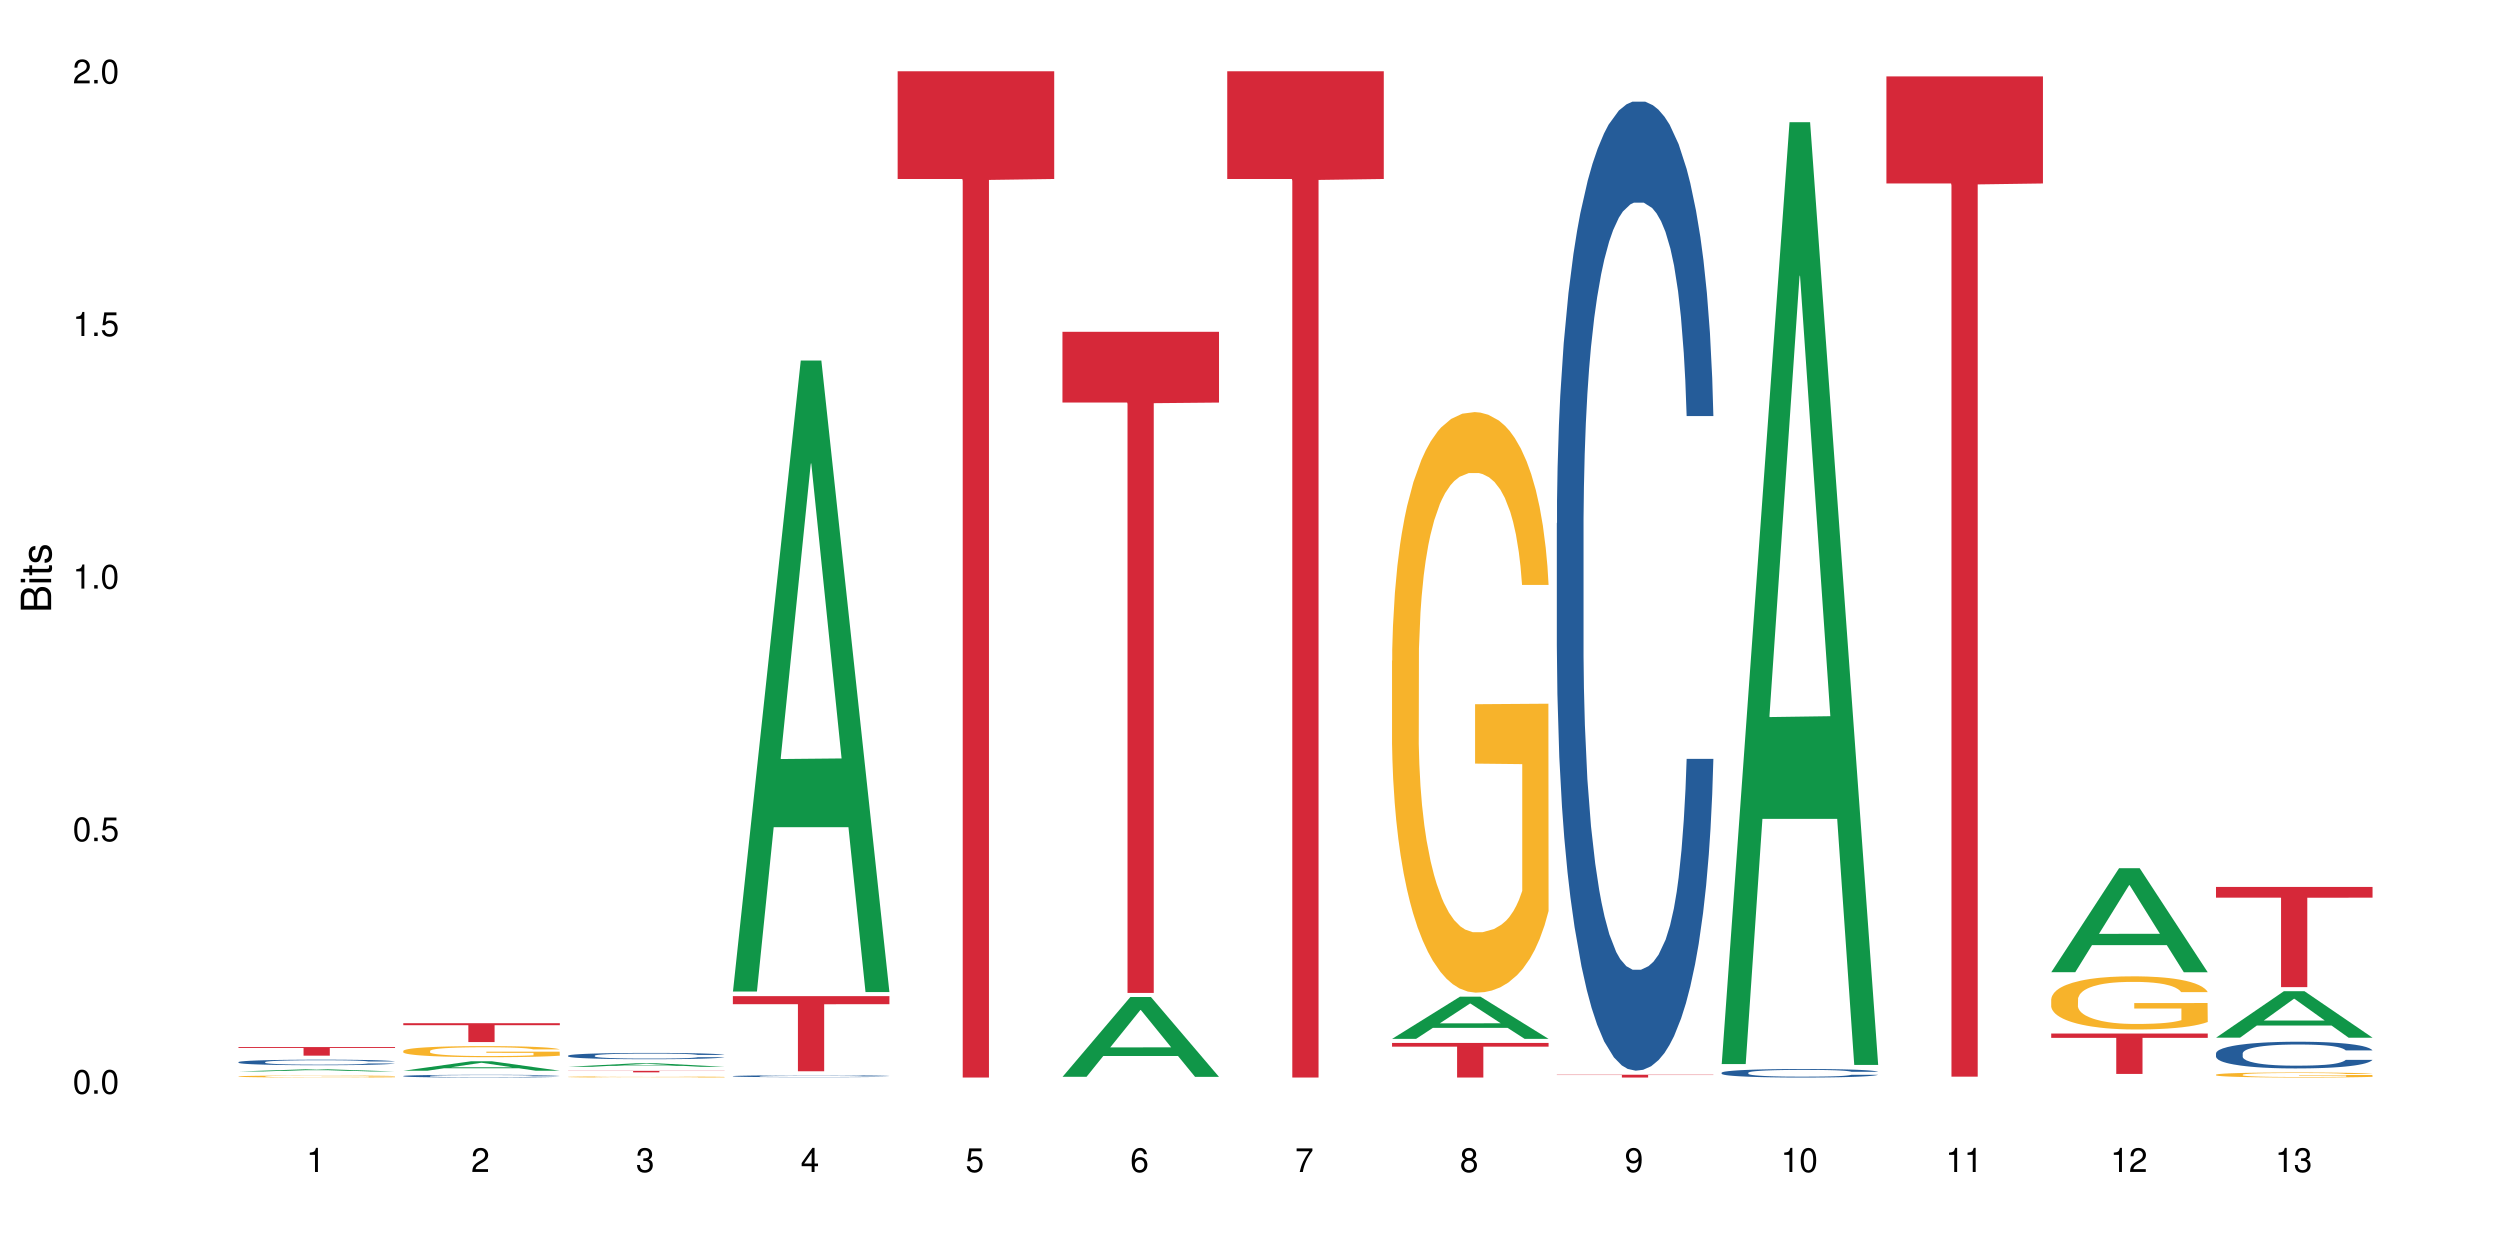 <?xml version="1.0" encoding="UTF-8"?>
<svg xmlns="http://www.w3.org/2000/svg" xmlns:xlink="http://www.w3.org/1999/xlink" width="720pt" height="360pt" viewBox="0 0 720 360" version="1.1">
<defs>
<g>
<symbol overflow="visible" id="glyph0-0">
<path style="stroke:none;" d=""/>
</symbol>
<symbol overflow="visible" id="glyph0-1">
<path style="stroke:none;" d="M 2.641 -6.938 C 2 -6.938 1.422 -6.656 1.078 -6.172 C 0.641 -5.562 0.406 -4.641 0.406 -3.359 C 0.406 -1.016 1.188 0.219 2.641 0.219 C 4.078 0.219 4.859 -1.016 4.859 -3.297 C 4.859 -4.641 4.656 -5.547 4.203 -6.172 C 3.844 -6.656 3.281 -6.938 2.641 -6.938 Z M 2.641 -6.188 C 3.547 -6.188 4 -5.25 4 -3.375 C 4 -1.406 3.562 -0.484 2.625 -0.484 C 1.734 -0.484 1.281 -1.438 1.281 -3.344 C 1.281 -5.25 1.734 -6.188 2.641 -6.188 Z M 2.641 -6.188 "/>
</symbol>
<symbol overflow="visible" id="glyph0-2">
<path style="stroke:none;" d="M 1.828 -1 L 0.828 -1 L 0.828 0 L 1.828 0 Z M 1.828 -1 "/>
</symbol>
<symbol overflow="visible" id="glyph0-3">
<path style="stroke:none;" d="M 4.562 -6.797 L 1.062 -6.797 L 0.547 -3.094 L 1.328 -3.094 C 1.719 -3.562 2.047 -3.734 2.578 -3.734 C 3.484 -3.734 4.062 -3.109 4.062 -2.094 C 4.062 -1.125 3.484 -0.531 2.578 -0.531 C 1.828 -0.531 1.375 -0.906 1.188 -1.672 L 0.328 -1.672 C 0.453 -1.109 0.547 -0.844 0.75 -0.594 C 1.125 -0.078 1.828 0.219 2.594 0.219 C 3.969 0.219 4.922 -0.781 4.922 -2.219 C 4.922 -3.562 4.031 -4.484 2.719 -4.484 C 2.25 -4.484 1.859 -4.359 1.469 -4.062 L 1.734 -5.969 L 4.562 -5.969 Z M 4.562 -6.797 "/>
</symbol>
<symbol overflow="visible" id="glyph0-4">
<path style="stroke:none;" d="M 2.484 -4.938 L 2.484 0 L 3.328 0 L 3.328 -6.938 L 2.766 -6.938 C 2.469 -5.875 2.281 -5.734 0.984 -5.562 L 0.984 -4.938 Z M 2.484 -4.938 "/>
</symbol>
<symbol overflow="visible" id="glyph0-5">
<path style="stroke:none;" d="M 4.859 -0.828 L 1.281 -0.828 C 1.359 -1.406 1.672 -1.781 2.5 -2.281 L 3.469 -2.828 C 4.406 -3.344 4.906 -4.062 4.906 -4.906 C 4.906 -5.484 4.672 -6.031 4.266 -6.406 C 3.859 -6.766 3.375 -6.938 2.719 -6.938 C 1.859 -6.938 1.219 -6.625 0.844 -6.031 C 0.609 -5.672 0.5 -5.234 0.484 -4.531 L 1.328 -4.531 C 1.359 -5.016 1.406 -5.281 1.531 -5.516 C 1.75 -5.938 2.188 -6.203 2.703 -6.203 C 3.469 -6.203 4.031 -5.641 4.031 -4.891 C 4.031 -4.344 3.719 -3.859 3.125 -3.516 L 2.234 -3 C 0.812 -2.172 0.406 -1.531 0.328 -0.016 L 4.859 -0.016 Z M 4.859 -0.828 "/>
</symbol>
<symbol overflow="visible" id="glyph0-6">
<path style="stroke:none;" d="M 2.125 -3.188 L 2.578 -3.188 C 3.5 -3.188 3.984 -2.766 3.984 -1.922 C 3.984 -1.062 3.469 -0.531 2.594 -0.531 C 1.656 -0.531 1.203 -1 1.156 -2.016 L 0.312 -2.016 C 0.344 -1.453 0.438 -1.094 0.609 -0.781 C 0.953 -0.109 1.625 0.219 2.547 0.219 C 3.953 0.219 4.859 -0.625 4.859 -1.938 C 4.859 -2.828 4.516 -3.297 3.703 -3.594 C 4.344 -3.844 4.656 -4.328 4.656 -5.031 C 4.656 -6.219 3.875 -6.938 2.578 -6.938 C 1.203 -6.938 0.484 -6.172 0.453 -4.703 L 1.297 -4.703 C 1.312 -5.125 1.344 -5.359 1.453 -5.578 C 1.641 -5.969 2.062 -6.203 2.594 -6.203 C 3.344 -6.203 3.797 -5.75 3.797 -5 C 3.797 -4.516 3.609 -4.219 3.25 -4.047 C 3.016 -3.953 2.703 -3.922 2.125 -3.906 Z M 2.125 -3.188 "/>
</symbol>
<symbol overflow="visible" id="glyph0-7">
<path style="stroke:none;" d="M 3.141 -1.672 L 3.141 0 L 3.984 0 L 3.984 -1.672 L 4.984 -1.672 L 4.984 -2.438 L 3.984 -2.438 L 3.984 -6.938 L 3.359 -6.938 L 0.266 -2.578 L 0.266 -1.672 Z M 3.141 -2.438 L 1 -2.438 L 3.141 -5.5 Z M 3.141 -2.438 "/>
</symbol>
<symbol overflow="visible" id="glyph0-8">
<path style="stroke:none;" d="M 4.781 -5.125 C 4.609 -6.266 3.891 -6.938 2.844 -6.938 C 2.094 -6.938 1.422 -6.578 1.031 -5.953 C 0.594 -5.266 0.406 -4.422 0.406 -3.172 C 0.406 -2 0.578 -1.25 0.984 -0.641 C 1.359 -0.078 1.953 0.219 2.703 0.219 C 3.984 0.219 4.922 -0.75 4.922 -2.094 C 4.922 -3.375 4.062 -4.281 2.844 -4.281 C 2.172 -4.281 1.641 -4.031 1.281 -3.516 C 1.281 -5.234 1.828 -6.188 2.797 -6.188 C 3.391 -6.188 3.797 -5.797 3.938 -5.125 Z M 2.734 -3.531 C 3.547 -3.531 4.062 -2.953 4.062 -2.031 C 4.062 -1.156 3.484 -0.531 2.703 -0.531 C 1.922 -0.531 1.328 -1.188 1.328 -2.078 C 1.328 -2.938 1.906 -3.531 2.734 -3.531 Z M 2.734 -3.531 "/>
</symbol>
<symbol overflow="visible" id="glyph0-9">
<path style="stroke:none;" d="M 4.984 -6.797 L 0.438 -6.797 L 0.438 -5.969 L 4.109 -5.969 C 2.5 -3.656 1.828 -2.234 1.328 0 L 2.219 0 C 2.594 -2.172 3.453 -4.047 4.984 -6.094 Z M 4.984 -6.797 "/>
</symbol>
<symbol overflow="visible" id="glyph0-10">
<path style="stroke:none;" d="M 3.75 -3.656 C 4.469 -4.094 4.688 -4.438 4.688 -5.078 C 4.688 -6.172 3.844 -6.938 2.641 -6.938 C 1.438 -6.938 0.594 -6.172 0.594 -5.094 C 0.594 -4.438 0.812 -4.094 1.516 -3.656 C 0.734 -3.266 0.359 -2.703 0.359 -1.922 C 0.359 -0.656 1.281 0.219 2.641 0.219 C 3.984 0.219 4.922 -0.656 4.922 -1.922 C 4.922 -2.703 4.531 -3.266 3.75 -3.656 Z M 2.641 -6.188 C 3.359 -6.188 3.812 -5.75 3.812 -5.062 C 3.812 -4.406 3.344 -3.984 2.641 -3.984 C 1.922 -3.984 1.453 -4.406 1.453 -5.078 C 1.453 -5.75 1.922 -6.188 2.641 -6.188 Z M 2.641 -3.266 C 3.484 -3.266 4.062 -2.719 4.062 -1.906 C 4.062 -1.078 3.484 -0.531 2.625 -0.531 C 1.797 -0.531 1.219 -1.094 1.219 -1.906 C 1.219 -2.719 1.781 -3.266 2.641 -3.266 Z M 2.641 -3.266 "/>
</symbol>
<symbol overflow="visible" id="glyph0-11">
<path style="stroke:none;" d="M 0.516 -1.578 C 0.672 -0.453 1.406 0.219 2.438 0.219 C 3.188 0.219 3.859 -0.141 4.266 -0.766 C 4.688 -1.453 4.891 -2.297 4.891 -3.547 C 4.891 -4.719 4.703 -5.453 4.312 -6.078 C 3.938 -6.641 3.344 -6.938 2.594 -6.938 C 1.297 -6.938 0.359 -5.969 0.359 -4.625 C 0.359 -3.344 1.234 -2.453 2.453 -2.453 C 3.094 -2.453 3.578 -2.672 4.016 -3.203 C 4 -1.484 3.469 -0.531 2.5 -0.531 C 1.906 -0.531 1.484 -0.906 1.359 -1.578 Z M 2.578 -6.203 C 3.375 -6.203 3.969 -5.531 3.969 -4.641 C 3.969 -3.797 3.391 -3.188 2.547 -3.188 C 1.734 -3.188 1.234 -3.766 1.234 -4.688 C 1.234 -5.562 1.797 -6.203 2.578 -6.203 Z M 2.578 -6.203 "/>
</symbol>
<symbol overflow="visible" id="glyph1-0">
<path style="stroke:none;" d=""/>
</symbol>
<symbol overflow="visible" id="glyph1-1">
<path style="stroke:none;" d="M 0 -0.953 L 0 -4.891 C 0 -5.719 -0.234 -6.344 -0.734 -6.797 C -1.188 -7.234 -1.812 -7.469 -2.5 -7.469 C -3.547 -7.469 -4.188 -7 -4.625 -5.875 C -4.984 -6.688 -5.625 -7.094 -6.531 -7.094 C -7.172 -7.094 -7.734 -6.859 -8.141 -6.391 C -8.562 -5.922 -8.75 -5.344 -8.75 -4.5 L -8.75 -0.953 Z M -4.984 -2.062 L -7.766 -2.062 L -7.766 -4.219 C -7.766 -4.844 -7.688 -5.203 -7.453 -5.5 C -7.219 -5.812 -6.859 -5.969 -6.375 -5.969 C -5.891 -5.969 -5.531 -5.812 -5.297 -5.5 C -5.062 -5.203 -4.984 -4.844 -4.984 -4.219 Z M -0.984 -2.062 L -4 -2.062 L -4 -4.781 C -4 -5.766 -3.438 -6.359 -2.484 -6.359 C -1.547 -6.359 -0.984 -5.766 -0.984 -4.781 Z M -0.984 -2.062 "/>
</symbol>
<symbol overflow="visible" id="glyph1-2">
<path style="stroke:none;" d="M -6.281 -1.797 L -6.281 -0.797 L 0 -0.797 L 0 -1.797 Z M -8.75 -1.797 L -8.75 -0.797 L -7.484 -0.797 L -7.484 -1.797 Z M -8.75 -1.797 "/>
</symbol>
<symbol overflow="visible" id="glyph1-3">
<path style="stroke:none;" d="M -6.281 -3.047 L -6.281 -2.016 L -8.016 -2.016 L -8.016 -1.016 L -6.281 -1.016 L -6.281 -0.172 L -5.469 -0.172 L -5.469 -1.016 L -0.719 -1.016 C -0.078 -1.016 0.281 -1.453 0.281 -2.234 C 0.281 -2.5 0.25 -2.719 0.188 -3.047 L -0.641 -3.047 C -0.609 -2.906 -0.594 -2.766 -0.594 -2.562 C -0.594 -2.141 -0.719 -2.016 -1.156 -2.016 L -5.469 -2.016 L -5.469 -3.047 Z M -6.281 -3.047 "/>
</symbol>
<symbol overflow="visible" id="glyph1-4">
<path style="stroke:none;" d="M -4.531 -5.25 C -5.766 -5.25 -6.469 -4.422 -6.469 -2.969 C -6.469 -1.516 -5.719 -0.562 -4.547 -0.562 C -3.562 -0.562 -3.094 -1.062 -2.734 -2.562 L -2.516 -3.484 C -2.344 -4.188 -2.094 -4.469 -1.641 -4.469 C -1.047 -4.469 -0.641 -3.875 -0.641 -3 C -0.641 -2.453 -0.797 -2 -1.062 -1.75 C -1.25 -1.594 -1.422 -1.531 -1.875 -1.469 L -1.875 -0.406 C -0.422 -0.453 0.281 -1.266 0.281 -2.922 C 0.281 -4.5 -0.5 -5.516 -1.719 -5.516 C -2.656 -5.516 -3.172 -4.984 -3.469 -3.734 L -3.703 -2.766 C -3.891 -1.953 -4.156 -1.609 -4.594 -1.609 C -5.188 -1.609 -5.547 -2.125 -5.547 -2.938 C -5.547 -3.75 -5.203 -4.172 -4.531 -4.203 Z M -4.531 -5.25 "/>
</symbol>
</g>
</defs>
<g id="surface1">
<rect x="0" y="0" width="720" height="360" style="fill:rgb(100%,100%,100%);fill-opacity:1;stroke:none;"/>
<path style=" stroke:none;fill-rule:nonzero;fill:rgb(6.275%,58.824%,28.235%);fill-opacity:1;" d="M 68.684 308.586 L 68.734 308.586 L 88.242 307.945 L 94.168 307.945 L 113.773 308.586 L 106.883 308.586 L 101.973 308.418 L 80.438 308.418 L 75.621 308.586 L 68.684 308.586 L 82.512 308.352 L 99.996 308.348 L 91.277 308.051 L 91.086 308.051 L 82.461 308.348 L 82.512 308.352 Z M 68.684 308.586 "/>
<path style=" stroke:none;fill-rule:nonzero;fill:rgb(14.51%,36.078%,60%);fill-opacity:1;" d="M 68.684 305.883 L 68.742 305.879 L 68.742 305.844 L 68.906 305.789 L 69.289 305.719 L 69.676 305.672 L 70.664 305.586 L 72.039 305.5 L 73.469 305.438 L 74.516 305.398 L 75.449 305.371 L 77.594 305.316 L 78.969 305.289 L 80.453 305.266 L 82.266 305.238 L 83.586 305.227 L 86.555 305.203 L 88.754 305.191 L 90.461 305.188 L 94.145 305.188 L 96.344 305.191 L 97.938 305.199 L 99.695 305.211 L 101.18 305.227 L 103.766 305.258 L 106.074 305.297 L 107.121 305.32 L 108.77 305.367 L 110.035 305.41 L 110.914 305.449 L 111.902 305.5 L 112.781 305.566 L 113.441 305.641 L 113.773 305.703 L 106.074 305.703 L 105.691 305.645 L 105.25 305.602 L 104.426 305.543 L 103.602 305.5 L 102.445 305.457 L 101.402 305.43 L 99.973 305.402 L 98.707 305.383 L 97.387 305.371 L 96.121 305.363 L 93.703 305.352 L 90.898 305.352 L 89.855 305.355 L 87.711 305.367 L 86.555 305.379 L 84.906 305.398 L 83.75 305.418 L 82.375 305.445 L 81.441 305.473 L 80.289 305.508 L 79.461 305.543 L 78.527 305.59 L 77.977 305.629 L 77.484 305.668 L 77.043 305.715 L 76.715 305.766 L 76.492 305.82 L 76.383 305.875 L 76.383 306.102 L 76.492 306.152 L 76.77 306.215 L 77.484 306.301 L 78.527 306.379 L 79.738 306.441 L 80.891 306.484 L 81.551 306.504 L 82.43 306.527 L 83.805 306.559 L 85.785 306.586 L 86.941 306.598 L 88.699 306.609 L 90.516 306.617 L 92.934 306.617 L 95.078 306.609 L 96.508 306.602 L 97.992 306.59 L 100.027 306.566 L 101.293 306.543 L 102.391 306.516 L 103.215 306.488 L 103.766 306.465 L 104.59 306.418 L 105.25 306.371 L 105.746 306.32 L 106.074 306.27 L 113.773 306.27 L 113.441 306.328 L 112.949 306.383 L 112.453 306.426 L 111.684 306.477 L 110.805 306.523 L 109.539 306.574 L 108.492 306.605 L 107.121 306.645 L 105.855 306.672 L 104.48 306.695 L 102.445 306.727 L 101.125 306.738 L 99.695 306.754 L 97.992 306.766 L 95.848 306.773 L 93.539 306.781 L 89.086 306.781 L 87.379 306.773 L 85.125 306.762 L 82.32 306.734 L 80.289 306.707 L 78.691 306.68 L 77.316 306.648 L 75.777 306.609 L 73.801 306.547 L 72.59 306.496 L 71.766 306.457 L 70.828 306.398 L 70.172 306.348 L 69.398 306.266 L 68.852 306.164 L 68.684 306.082 Z M 68.684 305.883 "/>
<path style=" stroke:none;fill-rule:nonzero;fill:rgb(96.863%,70.196%,16.863%);fill-opacity:1;" d="M 68.684 310 L 68.742 310 L 68.742 309.988 L 68.961 309.965 L 69.512 309.93 L 70.227 309.902 L 70.996 309.883 L 71.488 309.871 L 72.312 309.855 L 73.027 309.844 L 74.844 309.82 L 77.152 309.797 L 78.418 309.789 L 79.848 309.777 L 81.883 309.77 L 82.816 309.766 L 85.676 309.758 L 88.918 309.75 L 94.145 309.75 L 96.398 309.754 L 99.477 309.758 L 101.234 309.762 L 102.609 309.77 L 104.039 309.777 L 105.801 309.785 L 107.449 309.801 L 108.77 309.812 L 110.09 309.828 L 111.188 309.844 L 112.121 309.863 L 112.949 309.887 L 113.441 309.906 L 113.773 309.922 L 106.129 309.922 L 105.691 309.906 L 105.195 309.891 L 104.371 309.871 L 103.547 309.859 L 102.719 309.848 L 101.18 309.836 L 99.863 309.828 L 98.211 309.82 L 96.617 309.816 L 94.805 309.812 L 88.148 309.812 L 86.609 309.82 L 85.512 309.824 L 83.973 309.832 L 83.035 309.836 L 82.488 309.84 L 80.836 309.859 L 79.738 309.871 L 79.133 309.883 L 78.363 309.898 L 77.812 309.914 L 77.207 309.934 L 76.879 309.949 L 76.438 309.988 L 76.383 310.082 L 76.547 310.102 L 76.879 310.125 L 77.316 310.145 L 77.977 310.164 L 78.637 310.18 L 79.793 310.199 L 80.781 310.215 L 81.551 310.223 L 83.035 310.238 L 83.641 310.242 L 85.07 310.254 L 86.555 310.258 L 88.371 310.266 L 89.746 310.27 L 91.945 310.273 L 94.746 310.273 L 98.047 310.27 L 100.137 310.266 L 101.566 310.262 L 102.5 310.258 L 103.656 310.25 L 104.48 310.246 L 105.25 310.238 L 106.184 310.23 L 106.184 310.102 L 92.605 310.102 L 92.605 310.043 L 113.719 310.043 L 113.773 310.25 L 112.617 310.266 L 111.188 310.277 L 109.812 310.289 L 108.383 310.297 L 106.352 310.309 L 104.699 310.316 L 102.172 310.324 L 99.863 310.328 L 97.441 310.332 L 90.516 310.332 L 88.094 310.328 L 86.172 310.324 L 84.41 310.32 L 82.652 310.312 L 80.453 310.301 L 79.023 310.293 L 77.539 310.281 L 76.055 310.266 L 74.734 310.254 L 73.855 310.242 L 72.973 310.23 L 72.039 310.211 L 71.16 310.195 L 70.5 310.18 L 69.895 310.16 L 69.457 310.141 L 69.016 310.117 L 68.797 310.098 L 68.684 310.082 Z M 68.684 310 "/>
<path style=" stroke:none;fill-rule:nonzero;fill:rgb(83.922%,15.686%,22.353%);fill-opacity:1;" d="M 68.684 301.559 L 113.773 301.559 L 113.773 301.82 L 94.98 301.824 L 94.98 304.023 L 87.422 304.023 L 87.422 301.828 L 87.312 301.82 L 68.684 301.82 Z M 68.684 301.559 "/>
<path style=" stroke:none;fill-rule:nonzero;fill:rgb(6.275%,58.824%,28.235%);fill-opacity:1;" d="M 116.145 308.371 L 116.195 308.371 L 135.703 305.641 L 141.629 305.641 L 161.234 308.375 L 154.344 308.375 L 149.43 307.66 L 127.898 307.66 L 123.082 308.371 L 116.145 308.371 L 129.969 307.367 L 147.457 307.363 L 138.738 306.086 L 138.641 306.086 L 138.543 306.094 L 129.922 307.363 L 129.969 307.367 Z M 116.145 308.371 "/>
<path style=" stroke:none;fill-rule:nonzero;fill:rgb(14.51%,36.078%,60%);fill-opacity:1;" d="M 116.145 309.883 L 116.199 309.883 L 116.199 309.867 L 116.367 309.84 L 116.75 309.805 L 117.137 309.781 L 118.125 309.738 L 119.5 309.695 L 120.93 309.664 L 121.973 309.645 L 122.91 309.629 L 125.055 309.605 L 126.426 309.59 L 127.91 309.578 L 129.727 309.566 L 131.047 309.559 L 134.016 309.547 L 136.215 309.543 L 137.918 309.539 L 141.602 309.539 L 143.801 309.543 L 145.398 309.547 L 147.156 309.551 L 148.641 309.559 L 151.227 309.574 L 153.535 309.594 L 154.578 309.605 L 156.23 309.629 L 157.492 309.648 L 158.375 309.668 L 159.363 309.695 L 160.242 309.73 L 160.902 309.766 L 161.234 309.797 L 153.535 309.797 L 153.148 309.77 L 152.711 309.746 L 151.887 309.715 L 151.059 309.695 L 149.906 309.672 L 148.859 309.66 L 147.43 309.645 L 146.168 309.637 L 144.848 309.629 L 143.582 309.625 L 141.164 309.621 L 138.359 309.621 L 137.312 309.625 L 135.172 309.629 L 134.016 309.633 L 132.367 309.645 L 131.211 309.652 L 129.836 309.668 L 128.902 309.68 L 127.746 309.699 L 126.922 309.715 L 125.988 309.738 L 125.438 309.758 L 124.941 309.777 L 124.504 309.801 L 124.172 309.828 L 123.953 309.855 L 123.844 309.879 L 123.844 309.992 L 123.953 310.02 L 124.227 310.051 L 124.941 310.094 L 125.988 310.133 L 127.199 310.164 L 128.352 310.184 L 129.012 310.195 L 129.891 310.207 L 131.266 310.223 L 133.246 310.234 L 134.398 310.242 L 136.16 310.246 L 137.973 310.25 L 140.395 310.25 L 142.539 310.246 L 143.969 310.242 L 145.453 310.238 L 147.488 310.227 L 148.75 310.215 L 149.852 310.199 L 150.676 310.188 L 151.227 310.176 L 152.051 310.152 L 152.711 310.129 L 153.203 310.102 L 153.535 310.078 L 161.234 310.078 L 160.902 310.105 L 160.406 310.133 L 159.914 310.156 L 159.145 310.18 L 158.262 310.203 L 157 310.23 L 155.953 310.246 L 154.578 310.262 L 153.316 310.277 L 151.941 310.289 L 149.906 310.305 L 148.586 310.312 L 147.156 310.316 L 145.453 310.324 L 143.309 310.328 L 141 310.332 L 136.543 310.332 L 134.84 310.328 L 132.586 310.32 L 129.781 310.309 L 127.746 310.293 L 126.152 310.281 L 124.777 310.266 L 123.238 310.246 L 121.258 310.215 L 120.051 310.191 L 119.223 310.172 L 118.289 310.141 L 117.629 310.117 L 116.859 310.074 L 116.309 310.023 L 116.145 309.984 Z M 116.145 309.883 "/>
<path style=" stroke:none;fill-rule:nonzero;fill:rgb(96.863%,70.196%,16.863%);fill-opacity:1;" d="M 116.145 302.648 L 116.199 302.645 L 116.199 302.586 L 116.422 302.453 L 116.969 302.273 L 117.684 302.125 L 118.453 302.008 L 118.949 301.945 L 119.773 301.859 L 120.488 301.793 L 122.305 301.664 L 124.613 301.539 L 125.879 301.488 L 127.309 301.438 L 129.34 301.383 L 130.277 301.363 L 133.137 301.316 L 136.379 301.285 L 139.953 301.277 L 141.602 301.281 L 143.859 301.293 L 146.938 301.324 L 148.695 301.355 L 150.07 301.383 L 151.5 301.422 L 153.258 301.48 L 154.91 301.551 L 156.23 301.621 L 157.547 301.707 L 158.648 301.801 L 159.582 301.902 L 160.406 302.027 L 160.902 302.129 L 161.234 302.23 L 153.59 302.23 L 153.148 302.129 L 152.656 302.051 L 151.832 301.953 L 151.004 301.883 L 150.18 301.828 L 148.641 301.75 L 147.32 301.703 L 145.672 301.664 L 144.078 301.637 L 142.262 301.621 L 141.164 301.613 L 138.25 301.613 L 135.609 301.633 L 134.07 301.656 L 132.969 301.68 L 131.43 301.727 L 130.496 301.762 L 129.945 301.781 L 128.297 301.875 L 127.199 301.957 L 126.594 302.012 L 125.824 302.098 L 125.273 302.176 L 124.668 302.293 L 124.34 302.383 L 123.898 302.582 L 123.844 303.105 L 124.008 303.219 L 124.34 303.336 L 124.777 303.441 L 125.438 303.555 L 126.098 303.637 L 127.254 303.754 L 128.242 303.828 L 129.012 303.879 L 130.496 303.957 L 131.102 303.984 L 132.531 304.035 L 134.016 304.078 L 135.828 304.109 L 137.203 304.129 L 139.402 304.145 L 142.207 304.145 L 145.508 304.125 L 147.598 304.102 L 149.027 304.078 L 149.961 304.059 L 151.117 304.027 L 151.941 303.996 L 152.711 303.965 L 153.645 303.914 L 153.645 303.219 L 140.062 303.215 L 140.062 302.887 L 161.176 302.883 L 161.234 304.027 L 160.078 304.105 L 158.648 304.18 L 157.273 304.238 L 155.844 304.289 L 153.809 304.344 L 152.16 304.379 L 149.629 304.422 L 147.32 304.445 L 144.902 304.465 L 142.758 304.473 L 140.227 304.477 L 137.973 304.469 L 135.555 304.453 L 133.629 304.43 L 131.871 304.402 L 130.113 304.363 L 127.91 304.301 L 126.484 304.25 L 124.996 304.191 L 123.512 304.117 L 122.195 304.039 L 121.312 303.977 L 120.434 303.906 L 119.5 303.82 L 118.621 303.719 L 117.961 303.629 L 117.355 303.527 L 116.914 303.43 L 116.477 303.301 L 116.254 303.195 L 116.145 303.102 Z M 116.145 302.648 "/>
<path style=" stroke:none;fill-rule:nonzero;fill:rgb(83.922%,15.686%,22.353%);fill-opacity:1;" d="M 116.145 294.672 L 161.234 294.672 L 161.234 295.254 L 142.441 295.258 L 142.441 300.113 L 134.883 300.113 L 134.883 295.266 L 134.773 295.254 L 116.145 295.254 Z M 116.145 294.672 "/>
<path style=" stroke:none;fill-rule:nonzero;fill:rgb(6.275%,58.824%,28.235%);fill-opacity:1;" d="M 163.605 307.238 L 163.652 307.238 L 183.164 306.219 L 189.086 306.219 L 208.691 307.238 L 201.805 307.238 L 196.891 306.973 L 175.359 306.973 L 170.543 307.238 L 163.605 307.238 L 177.43 306.863 L 194.914 306.859 L 186.195 306.383 L 186.102 306.383 L 186.004 306.387 L 177.383 306.859 L 177.43 306.863 Z M 163.605 307.238 "/>
<path style=" stroke:none;fill-rule:nonzero;fill:rgb(14.51%,36.078%,60%);fill-opacity:1;" d="M 163.605 304.027 L 163.66 304.027 L 163.66 303.988 L 163.824 303.926 L 164.211 303.844 L 164.594 303.789 L 165.586 303.691 L 166.961 303.598 L 168.391 303.523 L 169.434 303.48 L 170.367 303.449 L 172.512 303.387 L 173.887 303.355 L 175.371 303.328 L 177.188 303.301 L 178.508 303.281 L 181.477 303.258 L 183.676 303.246 L 185.379 303.238 L 189.062 303.238 L 191.262 303.246 L 192.855 303.254 L 194.617 303.27 L 196.102 303.281 L 198.684 303.32 L 200.996 303.367 L 202.039 303.391 L 203.688 303.445 L 204.953 303.492 L 205.832 303.535 L 206.824 303.598 L 207.703 303.672 L 208.363 303.758 L 208.691 303.828 L 200.996 303.828 L 200.609 303.762 L 200.168 303.711 L 199.344 303.641 L 198.52 303.594 L 197.367 303.547 L 196.32 303.516 L 194.891 303.484 L 193.625 303.465 L 192.309 303.449 L 191.043 303.438 L 188.625 303.43 L 185.82 303.43 L 184.773 303.434 L 182.629 303.445 L 181.477 303.457 L 179.824 303.48 L 178.672 303.5 L 177.297 303.535 L 176.363 303.562 L 175.207 303.605 L 174.383 303.645 L 173.449 303.699 L 172.898 303.742 L 172.402 303.785 L 171.965 303.84 L 171.633 303.898 L 171.414 303.961 L 171.305 304.02 L 171.305 304.277 L 171.414 304.336 L 171.688 304.406 L 172.402 304.508 L 173.449 304.598 L 174.656 304.664 L 175.812 304.715 L 176.473 304.738 L 177.352 304.766 L 178.727 304.797 L 180.707 304.832 L 181.859 304.844 L 183.621 304.859 L 185.434 304.863 L 187.852 304.863 L 189.996 304.859 L 191.426 304.852 L 192.91 304.836 L 194.945 304.809 L 196.211 304.781 L 197.312 304.75 L 198.137 304.719 L 198.684 304.691 L 199.512 304.641 L 200.168 304.586 L 200.664 304.527 L 200.996 304.469 L 208.691 304.469 L 208.363 304.535 L 207.867 304.602 L 207.371 304.648 L 206.602 304.707 L 205.723 304.758 L 204.457 304.816 L 203.414 304.855 L 202.039 304.898 L 200.773 304.93 L 199.398 304.957 L 197.367 304.988 L 196.047 305.008 L 194.617 305.02 L 192.91 305.035 L 190.77 305.047 L 188.457 305.051 L 186.312 305.055 L 184.004 305.051 L 182.301 305.043 L 180.047 305.027 L 177.242 305 L 175.207 304.969 L 173.613 304.938 L 172.238 304.902 L 170.699 304.859 L 168.719 304.785 L 167.508 304.73 L 166.684 304.684 L 165.75 304.617 L 165.09 304.559 L 164.32 304.469 L 163.77 304.348 L 163.605 304.258 Z M 163.605 304.027 "/>
<path style=" stroke:none;fill-rule:nonzero;fill:rgb(96.863%,70.196%,16.863%);fill-opacity:1;" d="M 163.605 310.141 L 163.66 310.141 L 163.66 310.137 L 163.879 310.121 L 164.43 310.102 L 165.145 310.086 L 165.914 310.074 L 166.41 310.066 L 167.234 310.059 L 167.949 310.051 L 169.762 310.039 L 172.074 310.027 L 173.336 310.02 L 174.766 310.016 L 176.801 310.008 L 177.738 310.008 L 180.594 310.004 L 183.84 310 L 187.414 309.996 L 189.062 310 L 191.316 310 L 194.398 310.004 L 196.156 310.008 L 197.531 310.008 L 198.961 310.012 L 200.719 310.02 L 202.371 310.027 L 203.688 310.035 L 205.008 310.043 L 206.109 310.051 L 207.043 310.062 L 207.867 310.078 L 208.363 310.086 L 208.691 310.098 L 201.051 310.098 L 200.609 310.086 L 200.113 310.078 L 197.641 310.055 L 196.102 310.047 L 194.781 310.043 L 193.133 310.039 L 191.539 310.035 L 189.723 310.035 L 188.625 310.031 L 185.711 310.031 L 183.07 310.035 L 181.531 310.039 L 180.43 310.039 L 178.891 310.043 L 177.957 310.047 L 177.406 310.051 L 175.758 310.059 L 174.656 310.07 L 174.051 310.074 L 173.281 310.082 L 172.734 310.094 L 172.129 310.105 L 171.797 310.113 L 171.359 310.133 L 171.305 310.188 L 171.469 310.199 L 171.797 310.215 L 172.238 310.223 L 173.559 310.246 L 174.711 310.258 L 175.703 310.266 L 176.473 310.27 L 177.957 310.277 L 178.562 310.281 L 179.992 310.285 L 181.477 310.289 L 183.289 310.293 L 184.664 310.297 L 192.969 310.297 L 195.055 310.293 L 196.484 310.289 L 197.422 310.289 L 198.574 310.285 L 199.398 310.281 L 200.168 310.277 L 201.105 310.273 L 201.105 310.199 L 187.523 310.199 L 187.523 310.168 L 208.637 310.164 L 208.691 310.285 L 207.539 310.293 L 206.109 310.301 L 204.734 310.309 L 203.305 310.312 L 201.27 310.32 L 199.621 310.324 L 197.09 310.328 L 194.781 310.328 L 192.363 310.332 L 185.434 310.332 L 183.016 310.328 L 181.09 310.328 L 179.332 310.324 L 177.57 310.32 L 175.371 310.312 L 173.941 310.309 L 170.973 310.293 L 169.652 310.285 L 168.773 310.281 L 167.895 310.273 L 166.961 310.266 L 166.078 310.254 L 165.418 310.242 L 164.816 310.234 L 163.934 310.211 L 163.715 310.199 L 163.605 310.188 Z M 163.605 310.141 "/>
<path style=" stroke:none;fill-rule:nonzero;fill:rgb(83.922%,15.686%,22.353%);fill-opacity:1;" d="M 163.605 308.402 L 208.691 308.402 L 208.691 308.449 L 189.902 308.449 L 189.902 308.836 L 182.34 308.836 L 182.34 308.449 L 163.605 308.449 Z M 163.605 308.402 "/>
<path style=" stroke:none;fill-rule:nonzero;fill:rgb(6.275%,58.824%,28.235%);fill-opacity:1;" d="M 211.066 285.555 L 211.113 285.383 L 230.621 103.824 L 236.547 103.824 L 256.152 285.723 L 249.266 285.723 L 244.352 238.242 L 222.82 238.242 L 218 285.555 L 211.066 285.555 L 224.891 218.602 L 242.375 218.43 L 233.656 133.543 L 233.562 133.371 L 233.465 133.883 L 224.844 218.43 L 224.891 218.602 Z M 211.066 285.555 "/>
<path style=" stroke:none;fill-rule:nonzero;fill:rgb(14.51%,36.078%,60%);fill-opacity:1;" d="M 211.066 309.926 L 211.121 309.926 L 211.121 309.91 L 211.285 309.891 L 211.672 309.867 L 212.055 309.852 L 213.043 309.82 L 214.418 309.793 L 215.848 309.77 L 216.895 309.754 L 217.828 309.746 L 219.973 309.727 L 221.348 309.715 L 222.832 309.707 L 224.645 309.699 L 225.965 309.695 L 228.934 309.684 L 231.133 309.684 L 232.84 309.68 L 236.523 309.68 L 238.723 309.684 L 240.316 309.684 L 242.078 309.688 L 243.562 309.695 L 246.145 309.703 L 248.453 309.719 L 249.5 309.727 L 251.148 309.742 L 252.414 309.758 L 253.293 309.773 L 254.281 309.793 L 255.164 309.812 L 255.824 309.84 L 256.152 309.863 L 248.453 309.863 L 248.07 309.844 L 247.629 309.824 L 246.805 309.805 L 245.98 309.789 L 244.824 309.773 L 243.781 309.766 L 242.352 309.754 L 241.086 309.75 L 239.766 309.746 L 238.504 309.742 L 236.082 309.738 L 232.234 309.738 L 230.09 309.742 L 228.934 309.746 L 227.285 309.754 L 226.133 309.762 L 224.758 309.773 L 223.82 309.781 L 222.668 309.793 L 221.844 309.805 L 220.906 309.824 L 220.359 309.836 L 219.863 309.848 L 219.422 309.867 L 219.094 309.883 L 218.875 309.902 L 218.762 309.922 L 218.762 310 L 218.875 310.02 L 219.148 310.043 L 219.863 310.074 L 220.906 310.102 L 222.117 310.121 L 223.273 310.137 L 223.934 310.145 L 224.812 310.152 L 226.188 310.164 L 228.164 310.172 L 229.32 310.176 L 231.078 310.18 L 232.895 310.184 L 235.312 310.184 L 237.457 310.18 L 238.887 310.18 L 240.371 310.176 L 242.406 310.164 L 243.672 310.156 L 244.77 310.148 L 245.594 310.137 L 246.145 310.129 L 246.969 310.113 L 247.629 310.098 L 248.125 310.078 L 248.453 310.062 L 256.152 310.062 L 255.824 310.082 L 255.328 310.102 L 254.832 310.117 L 254.062 310.133 L 253.184 310.148 L 251.918 310.168 L 250.875 310.18 L 249.5 310.191 L 248.234 310.203 L 246.859 310.211 L 244.824 310.223 L 243.508 310.227 L 242.078 310.23 L 240.371 310.234 L 238.227 310.238 L 235.918 310.242 L 231.465 310.242 L 229.762 310.238 L 227.504 310.234 L 224.703 310.227 L 222.668 310.215 L 221.074 310.207 L 219.699 310.195 L 218.16 310.18 L 216.18 310.16 L 214.969 310.141 L 214.145 310.125 L 213.211 310.105 L 212.551 310.09 L 211.781 310.059 L 211.23 310.023 L 211.066 309.996 Z M 211.066 309.926 "/>
<path style=" stroke:none;fill-rule:nonzero;fill:rgb(83.922%,15.686%,22.353%);fill-opacity:1;" d="M 211.066 286.887 L 256.152 286.887 L 256.152 289.203 L 237.363 289.223 L 237.363 308.516 L 229.801 308.516 L 229.801 289.242 L 229.691 289.203 L 211.066 289.203 Z M 211.066 286.887 "/>
<path style=" stroke:none;fill-rule:nonzero;fill:rgb(83.922%,15.686%,22.353%);fill-opacity:1;" d="M 258.523 20.527 L 303.613 20.527 L 303.613 51.547 L 284.82 51.82 L 284.82 310.332 L 277.262 310.332 L 277.262 52.094 L 277.152 51.547 L 258.523 51.547 Z M 258.523 20.527 "/>
<path style=" stroke:none;fill-rule:nonzero;fill:rgb(6.275%,58.824%,28.235%);fill-opacity:1;" d="M 305.984 310.121 L 306.035 310.102 L 325.543 287.137 L 331.469 287.137 L 351.074 310.145 L 344.184 310.145 L 339.27 304.137 L 317.738 304.137 L 312.922 310.121 L 305.984 310.121 L 319.809 301.652 L 337.297 301.633 L 328.578 290.895 L 328.48 290.875 L 328.383 290.938 L 319.762 301.633 L 319.809 301.652 Z M 305.984 310.121 "/>
<path style=" stroke:none;fill-rule:nonzero;fill:rgb(83.922%,15.686%,22.353%);fill-opacity:1;" d="M 305.984 95.559 L 351.074 95.559 L 351.074 115.938 L 332.281 116.117 L 332.281 285.973 L 324.723 285.973 L 324.723 116.297 L 324.613 115.938 L 305.984 115.938 Z M 305.984 95.559 "/>
<path style=" stroke:none;fill-rule:nonzero;fill:rgb(83.922%,15.686%,22.353%);fill-opacity:1;" d="M 353.445 20.527 L 398.531 20.527 L 398.531 51.547 L 379.742 51.82 L 379.742 310.332 L 372.18 310.332 L 372.18 52.094 L 372.07 51.547 L 353.445 51.547 Z M 353.445 20.527 "/>
<path style=" stroke:none;fill-rule:nonzero;fill:rgb(6.275%,58.824%,28.235%);fill-opacity:1;" d="M 400.906 299.191 L 400.953 299.18 L 420.461 287.047 L 426.387 287.047 L 445.992 299.203 L 439.105 299.203 L 434.191 296.031 L 412.66 296.031 L 407.84 299.191 L 400.906 299.191 L 414.73 294.719 L 432.215 294.707 L 423.496 289.031 L 423.402 289.02 L 423.305 289.055 L 414.684 294.707 L 414.73 294.719 Z M 400.906 299.191 "/>
<path style=" stroke:none;fill-rule:nonzero;fill:rgb(96.863%,70.196%,16.863%);fill-opacity:1;" d="M 400.906 190.297 L 400.961 190.145 L 400.961 187.09 L 401.18 180.219 L 401.73 170.75 L 402.445 162.961 L 403.215 156.855 L 403.711 153.648 L 404.535 149.066 L 405.25 145.707 L 407.062 138.836 L 409.371 132.422 L 410.637 129.676 L 412.066 127.078 L 414.102 124.18 L 415.035 123.109 L 417.895 120.668 L 421.141 119.141 L 424.715 118.68 L 426.363 118.832 L 428.617 119.445 L 431.695 121.125 L 433.457 122.652 L 434.832 124.18 L 436.262 126.164 L 438.02 129.219 L 439.668 132.883 L 440.988 136.547 L 442.309 141.129 L 443.406 146.012 L 444.344 151.359 L 445.168 157.77 L 445.664 163.117 L 445.992 168.461 L 438.348 168.461 L 437.91 163.117 L 437.414 158.992 L 436.59 153.953 L 435.766 150.289 L 434.941 147.387 L 433.402 143.418 L 432.082 140.977 L 430.434 138.836 L 428.836 137.461 L 427.023 136.547 L 425.922 136.242 L 423.008 136.242 L 420.371 137.309 L 418.832 138.531 L 417.73 139.754 L 416.191 142.043 L 415.258 143.875 L 414.707 145.098 L 413.059 149.832 L 411.957 154.105 L 411.352 157.008 L 410.582 161.59 L 410.031 165.711 L 409.43 171.82 L 409.098 176.398 L 408.656 186.785 L 408.602 214.27 L 408.77 220.07 L 409.098 226.332 L 409.539 231.828 L 410.199 237.633 L 410.855 242.059 L 412.012 248.016 L 413 251.984 L 413.773 254.582 L 415.258 258.703 L 415.859 260.078 L 417.289 262.824 L 418.773 264.965 L 420.59 266.797 L 421.965 267.711 L 424.164 268.477 L 426.969 268.477 L 430.266 267.559 L 432.355 266.336 L 433.785 265.117 L 434.719 264.047 L 435.875 262.367 L 436.699 260.84 L 437.469 259.16 L 438.406 256.566 L 438.406 220.07 L 424.824 219.918 L 424.824 202.816 L 445.938 202.664 L 445.992 262.367 L 444.836 266.492 L 443.406 270.461 L 442.035 273.516 L 440.605 276.109 L 438.57 279.012 L 436.918 280.844 L 434.391 282.98 L 432.082 284.355 L 429.66 285.273 L 427.52 285.73 L 424.988 285.883 L 422.734 285.578 L 420.316 284.66 L 418.391 283.441 L 416.629 281.914 L 414.871 279.926 L 412.672 276.723 L 411.242 274.125 L 409.758 270.918 L 408.273 267.102 L 406.953 262.977 L 406.074 259.773 L 405.195 256.105 L 404.258 251.527 L 403.379 246.336 L 402.719 241.602 L 402.113 236.258 L 401.676 231.219 L 401.234 224.348 L 401.016 218.848 L 400.906 214.117 Z M 400.906 190.297 "/>
<path style=" stroke:none;fill-rule:nonzero;fill:rgb(83.922%,15.686%,22.353%);fill-opacity:1;" d="M 400.906 300.367 L 445.992 300.367 L 445.992 301.434 L 427.203 301.445 L 427.203 310.332 L 419.641 310.332 L 419.641 301.453 L 419.531 301.434 L 400.906 301.434 Z M 400.906 300.367 "/>
<path style=" stroke:none;fill-rule:nonzero;fill:rgb(14.51%,36.078%,60%);fill-opacity:1;" d="M 448.367 150.703 L 448.422 150.449 L 448.422 144.328 L 448.586 134.633 L 448.969 122.387 L 449.355 113.969 L 450.344 98.918 L 451.719 84.379 L 453.148 73.152 L 454.195 66.52 L 455.129 61.418 L 457.273 51.98 L 458.648 47.133 L 460.133 42.797 L 461.945 38.461 L 463.266 35.91 L 466.234 31.828 L 468.434 30.043 L 470.141 29.277 L 473.824 29.277 L 476.023 30.297 L 477.617 31.57 L 479.375 33.613 L 480.859 35.91 L 483.445 41.52 L 485.754 48.664 L 486.801 52.746 L 488.449 60.652 L 489.715 68.309 L 490.594 74.941 L 491.582 84.379 L 492.461 95.859 L 493.121 108.867 L 493.453 119.836 L 485.754 119.836 L 485.371 109.633 L 484.93 101.727 L 484.105 91.266 L 483.281 83.867 L 482.125 76.469 L 481.082 71.625 L 479.652 66.777 L 478.387 63.715 L 477.066 61.418 L 475.801 59.887 L 473.383 58.359 L 470.578 58.359 L 469.535 58.867 L 467.391 60.91 L 466.234 62.695 L 464.586 66.266 L 463.43 69.582 L 462.055 74.684 L 461.121 79.02 L 459.969 85.652 L 459.141 91.52 L 458.207 99.941 L 457.656 106.316 L 457.164 113.461 L 456.723 121.879 L 456.395 130.809 L 456.172 140.246 L 456.062 149.43 L 456.062 188.969 L 456.172 198.152 L 456.449 208.867 L 457.164 224.43 L 458.207 237.949 L 459.418 248.664 L 460.57 256.316 L 461.23 259.887 L 462.109 263.969 L 463.484 269.074 L 465.465 274.176 L 466.621 276.215 L 468.379 278.258 L 470.195 279.277 L 472.613 279.277 L 474.758 278.258 L 476.188 276.98 L 477.672 274.941 L 479.707 270.602 L 480.973 266.52 L 482.07 261.676 L 482.895 256.828 L 483.445 252.746 L 484.27 244.836 L 484.93 236.164 L 485.426 227.234 L 485.754 218.562 L 493.453 218.562 L 493.121 228.766 L 492.629 238.715 L 492.133 246.113 L 491.363 255.043 L 490.484 262.949 L 489.219 271.879 L 488.172 277.746 L 486.801 284.125 L 485.535 288.969 L 484.16 293.309 L 482.125 298.41 L 480.805 300.961 L 479.375 303.258 L 477.672 305.297 L 475.527 307.082 L 473.219 308.102 L 471.074 308.359 L 468.766 307.848 L 467.059 306.828 L 464.805 304.531 L 462 299.941 L 459.969 295.094 L 458.371 290.246 L 456.996 285.145 L 455.457 278.258 L 453.48 267.031 L 452.27 258.359 L 451.445 251.215 L 450.508 241.266 L 449.852 232.336 L 449.078 218.051 L 448.531 199.941 L 448.367 185.91 Z M 448.367 150.703 "/>
<path style=" stroke:none;fill-rule:nonzero;fill:rgb(83.922%,15.686%,22.353%);fill-opacity:1;" d="M 448.367 309.523 L 493.453 309.523 L 493.453 309.609 L 474.66 309.609 L 474.66 310.332 L 467.102 310.332 L 467.102 309.609 L 448.367 309.609 Z M 448.367 309.523 "/>
<path style=" stroke:none;fill-rule:nonzero;fill:rgb(6.275%,58.824%,28.235%);fill-opacity:1;" d="M 495.824 306.453 L 495.875 306.199 L 515.383 35.191 L 521.309 35.191 L 540.914 306.707 L 534.023 306.707 L 529.109 235.832 L 507.578 235.832 L 502.762 306.453 L 495.824 306.453 L 509.648 206.516 L 527.137 206.262 L 518.418 79.555 L 518.32 79.297 L 518.223 80.062 L 509.602 206.262 L 509.648 206.516 Z M 495.824 306.453 "/>
<path style=" stroke:none;fill-rule:nonzero;fill:rgb(14.51%,36.078%,60%);fill-opacity:1;" d="M 495.824 308.941 L 495.879 308.941 L 495.879 308.887 L 496.047 308.801 L 496.43 308.691 L 496.816 308.617 L 497.805 308.484 L 499.18 308.359 L 500.609 308.258 L 501.652 308.199 L 502.59 308.156 L 504.734 308.07 L 506.105 308.031 L 507.594 307.992 L 509.406 307.953 L 510.727 307.93 L 513.695 307.895 L 515.895 307.879 L 517.598 307.871 L 521.281 307.871 L 523.48 307.883 L 525.078 307.891 L 526.836 307.91 L 528.32 307.93 L 530.906 307.98 L 533.215 308.043 L 534.258 308.078 L 535.91 308.148 L 537.172 308.215 L 538.055 308.273 L 539.043 308.359 L 539.922 308.457 L 540.582 308.574 L 540.914 308.672 L 533.215 308.672 L 532.828 308.582 L 532.391 308.512 L 531.566 308.418 L 530.738 308.352 L 529.586 308.289 L 528.539 308.246 L 527.109 308.203 L 525.848 308.176 L 524.527 308.156 L 523.262 308.141 L 520.844 308.129 L 518.039 308.129 L 516.992 308.133 L 514.852 308.152 L 513.695 308.168 L 512.047 308.199 L 510.891 308.227 L 509.516 308.273 L 508.582 308.309 L 507.426 308.367 L 506.602 308.422 L 505.668 308.496 L 505.117 308.551 L 504.621 308.613 L 504.184 308.688 L 503.852 308.766 L 503.633 308.852 L 503.523 308.93 L 503.523 309.281 L 503.633 309.359 L 503.906 309.457 L 504.621 309.594 L 505.668 309.711 L 506.879 309.805 L 508.031 309.875 L 508.691 309.906 L 509.57 309.941 L 510.945 309.984 L 512.926 310.031 L 514.078 310.051 L 515.84 310.066 L 517.652 310.074 L 520.074 310.074 L 522.219 310.066 L 523.648 310.055 L 525.133 310.039 L 527.168 310 L 528.43 309.965 L 529.531 309.922 L 530.355 309.879 L 530.906 309.844 L 531.73 309.773 L 532.391 309.695 L 532.883 309.617 L 533.215 309.539 L 540.914 309.539 L 540.582 309.629 L 540.086 309.719 L 539.594 309.785 L 538.824 309.863 L 537.941 309.934 L 536.68 310.012 L 535.633 310.062 L 534.258 310.117 L 532.996 310.16 L 531.621 310.199 L 529.586 310.246 L 528.266 310.266 L 526.836 310.289 L 525.133 310.305 L 522.988 310.32 L 520.68 310.332 L 518.535 310.332 L 516.223 310.328 L 514.52 310.32 L 512.266 310.297 L 509.461 310.258 L 507.426 310.215 L 505.832 310.172 L 504.457 310.129 L 502.918 310.066 L 500.938 309.969 L 499.73 309.891 L 498.906 309.828 L 497.969 309.742 L 497.309 309.664 L 496.539 309.535 L 495.988 309.375 L 495.824 309.254 Z M 495.824 308.941 "/>
<path style=" stroke:none;fill-rule:nonzero;fill:rgb(83.922%,15.686%,22.353%);fill-opacity:1;" d="M 543.285 22.004 L 588.371 22.004 L 588.371 52.84 L 569.582 53.109 L 569.582 310.078 L 562.02 310.078 L 562.02 53.379 L 561.91 52.84 L 543.285 52.84 Z M 543.285 22.004 "/>
<path style=" stroke:none;fill-rule:nonzero;fill:rgb(6.275%,58.824%,28.235%);fill-opacity:1;" d="M 590.746 279.988 L 590.793 279.961 L 610.301 250.035 L 616.227 250.035 L 635.832 280.02 L 628.945 280.02 L 624.031 272.191 L 602.5 272.191 L 597.68 279.988 L 590.746 279.988 L 604.57 268.953 L 622.055 268.926 L 613.336 254.934 L 613.242 254.906 L 613.145 254.988 L 604.523 268.926 L 604.57 268.953 Z M 590.746 279.988 "/>
<path style=" stroke:none;fill-rule:nonzero;fill:rgb(96.863%,70.196%,16.863%);fill-opacity:1;" d="M 590.746 287.738 L 590.801 287.727 L 590.801 287.445 L 591.02 286.816 L 591.57 285.949 L 592.285 285.238 L 593.055 284.676 L 593.551 284.383 L 594.375 283.965 L 595.09 283.656 L 596.902 283.027 L 599.211 282.441 L 600.477 282.188 L 601.906 281.949 L 603.941 281.684 L 604.875 281.586 L 607.734 281.363 L 610.98 281.223 L 614.555 281.184 L 616.203 281.195 L 618.457 281.25 L 621.535 281.406 L 623.297 281.547 L 624.672 281.684 L 626.102 281.867 L 627.859 282.148 L 629.508 282.48 L 630.828 282.816 L 632.148 283.238 L 633.246 283.684 L 634.184 284.176 L 635.008 284.762 L 635.504 285.25 L 635.832 285.738 L 628.188 285.738 L 627.75 285.25 L 627.254 284.871 L 626.43 284.41 L 625.605 284.074 L 624.781 283.809 L 623.242 283.445 L 621.922 283.223 L 620.273 283.027 L 618.676 282.902 L 616.863 282.816 L 615.762 282.789 L 612.848 282.789 L 610.211 282.887 L 608.672 283 L 607.57 283.109 L 606.031 283.32 L 605.098 283.488 L 604.547 283.602 L 602.898 284.035 L 601.797 284.426 L 601.191 284.691 L 600.422 285.109 L 599.871 285.488 L 599.27 286.047 L 598.938 286.469 L 598.496 287.418 L 598.441 289.934 L 598.609 290.465 L 598.938 291.039 L 599.379 291.543 L 600.039 292.074 L 600.699 292.48 L 601.852 293.023 L 602.84 293.387 L 603.613 293.625 L 605.098 294.004 L 605.699 294.129 L 607.129 294.379 L 608.613 294.578 L 610.43 294.746 L 611.805 294.828 L 614.004 294.898 L 616.809 294.898 L 620.105 294.812 L 622.195 294.703 L 623.625 294.59 L 624.559 294.492 L 625.715 294.34 L 626.539 294.199 L 627.309 294.047 L 628.246 293.809 L 628.246 290.465 L 614.664 290.453 L 614.664 288.887 L 635.777 288.871 L 635.832 294.34 L 634.676 294.715 L 633.246 295.078 L 631.875 295.359 L 630.445 295.598 L 628.41 295.863 L 626.758 296.031 L 624.23 296.227 L 621.922 296.352 L 619.5 296.438 L 617.359 296.477 L 614.828 296.492 L 612.574 296.465 L 610.156 296.379 L 608.23 296.27 L 606.469 296.129 L 604.711 295.945 L 602.512 295.652 L 601.082 295.414 L 599.598 295.121 L 598.113 294.773 L 596.793 294.395 L 595.914 294.102 L 595.035 293.766 L 594.098 293.348 L 593.219 292.871 L 592.559 292.438 L 591.953 291.949 L 591.516 291.488 L 591.074 290.855 L 590.855 290.355 L 590.746 289.922 Z M 590.746 287.738 "/>
<path style=" stroke:none;fill-rule:nonzero;fill:rgb(83.922%,15.686%,22.353%);fill-opacity:1;" d="M 590.746 297.656 L 635.832 297.656 L 635.832 298.902 L 617.043 298.91 L 617.043 309.285 L 609.48 309.285 L 609.48 298.922 L 609.371 298.902 L 590.746 298.902 Z M 590.746 297.656 "/>
<path style=" stroke:none;fill-rule:nonzero;fill:rgb(6.275%,58.824%,28.235%);fill-opacity:1;" d="M 638.207 298.848 L 638.254 298.836 L 657.762 285.465 L 663.688 285.465 L 683.293 298.859 L 676.402 298.859 L 671.492 295.363 L 649.957 295.363 L 645.141 298.848 L 638.207 298.848 L 652.031 293.918 L 669.516 293.906 L 660.797 287.652 L 660.699 287.641 L 660.605 287.68 L 651.98 293.906 L 652.031 293.918 Z M 638.207 298.848 "/>
<path style=" stroke:none;fill-rule:nonzero;fill:rgb(14.51%,36.078%,60%);fill-opacity:1;" d="M 638.207 303.367 L 638.262 303.363 L 638.262 303.191 L 638.426 302.926 L 638.809 302.59 L 639.195 302.355 L 640.184 301.941 L 641.559 301.543 L 642.988 301.234 L 644.035 301.051 L 644.969 300.91 L 647.113 300.648 L 648.488 300.516 L 649.973 300.398 L 651.785 300.277 L 653.105 300.207 L 656.074 300.094 L 658.273 300.047 L 659.98 300.023 L 663.664 300.023 L 665.863 300.055 L 667.457 300.09 L 669.215 300.145 L 670.699 300.207 L 673.285 300.363 L 675.594 300.559 L 676.641 300.672 L 678.289 300.891 L 679.555 301.102 L 680.434 301.281 L 681.422 301.543 L 682.301 301.859 L 682.961 302.215 L 683.293 302.52 L 675.594 302.52 L 675.211 302.238 L 674.77 302.02 L 673.945 301.73 L 673.121 301.527 L 671.965 301.324 L 670.922 301.191 L 669.492 301.059 L 668.227 300.973 L 666.906 300.91 L 665.641 300.867 L 663.223 300.824 L 660.418 300.824 L 659.375 300.84 L 657.23 300.895 L 656.074 300.945 L 654.426 301.043 L 653.27 301.137 L 651.895 301.277 L 650.961 301.395 L 649.809 301.578 L 648.98 301.738 L 648.047 301.973 L 647.496 302.145 L 647.004 302.344 L 646.562 302.574 L 646.234 302.82 L 646.012 303.082 L 645.902 303.332 L 645.902 304.422 L 646.012 304.676 L 646.289 304.969 L 647.004 305.398 L 648.047 305.77 L 649.258 306.066 L 650.41 306.277 L 651.07 306.375 L 651.949 306.488 L 653.324 306.629 L 655.305 306.77 L 656.461 306.824 L 658.219 306.883 L 660.035 306.91 L 662.453 306.91 L 664.598 306.883 L 666.027 306.848 L 667.512 306.789 L 669.547 306.672 L 670.812 306.559 L 671.91 306.426 L 672.734 306.289 L 673.285 306.18 L 674.109 305.961 L 674.77 305.723 L 675.266 305.477 L 675.594 305.238 L 683.293 305.238 L 682.961 305.52 L 682.469 305.793 L 681.973 305.996 L 681.203 306.242 L 680.324 306.461 L 679.059 306.707 L 678.012 306.867 L 676.641 307.043 L 675.375 307.176 L 674 307.297 L 671.965 307.438 L 670.645 307.508 L 669.215 307.57 L 667.512 307.625 L 665.367 307.676 L 663.059 307.703 L 660.914 307.711 L 658.605 307.695 L 656.898 307.668 L 654.645 307.605 L 651.84 307.477 L 649.809 307.344 L 648.211 307.211 L 646.836 307.07 L 645.297 306.883 L 643.32 306.57 L 642.109 306.332 L 641.285 306.137 L 640.348 305.863 L 639.691 305.617 L 638.918 305.223 L 638.371 304.723 L 638.207 304.34 Z M 638.207 303.367 "/>
<path style=" stroke:none;fill-rule:nonzero;fill:rgb(96.863%,70.196%,16.863%);fill-opacity:1;" d="M 638.207 309.5 L 638.262 309.496 L 638.262 309.469 L 638.48 309.41 L 639.031 309.328 L 639.746 309.262 L 640.516 309.207 L 641.008 309.18 L 641.836 309.141 L 642.551 309.109 L 644.363 309.051 L 646.672 308.992 L 647.938 308.969 L 649.367 308.945 L 651.402 308.922 L 652.336 308.914 L 655.195 308.891 L 658.438 308.879 L 662.012 308.875 L 663.664 308.875 L 665.918 308.879 L 668.996 308.895 L 670.754 308.91 L 672.129 308.922 L 673.559 308.938 L 675.32 308.965 L 676.969 308.996 L 678.289 309.031 L 679.609 309.07 L 680.707 309.113 L 681.641 309.16 L 682.469 309.215 L 682.961 309.262 L 683.293 309.309 L 675.648 309.309 L 675.211 309.262 L 674.715 309.227 L 673.891 309.18 L 673.066 309.148 L 672.242 309.125 L 670.699 309.09 L 669.383 309.066 L 667.73 309.051 L 666.137 309.039 L 664.324 309.031 L 663.223 309.027 L 660.309 309.027 L 657.668 309.035 L 656.129 309.047 L 655.031 309.059 L 653.492 309.078 L 652.555 309.094 L 652.008 309.105 L 650.355 309.145 L 649.258 309.184 L 648.652 309.207 L 647.883 309.246 L 647.332 309.285 L 646.727 309.336 L 646.398 309.379 L 645.957 309.469 L 645.902 309.707 L 646.066 309.758 L 646.398 309.812 L 646.836 309.859 L 647.496 309.91 L 648.156 309.949 L 649.312 310.004 L 650.301 310.035 L 651.07 310.059 L 652.555 310.094 L 653.16 310.105 L 654.59 310.133 L 656.074 310.148 L 657.891 310.164 L 659.266 310.176 L 661.465 310.18 L 664.27 310.18 L 667.566 310.172 L 669.656 310.16 L 671.086 310.152 L 672.02 310.141 L 673.176 310.129 L 674 310.113 L 674.77 310.098 L 675.703 310.078 L 675.703 309.758 L 662.125 309.758 L 662.125 309.609 L 683.238 309.605 L 683.293 310.129 L 682.137 310.164 L 680.707 310.199 L 679.332 310.223 L 677.902 310.246 L 675.871 310.273 L 674.219 310.289 L 671.691 310.309 L 669.383 310.32 L 666.961 310.328 L 664.816 310.332 L 662.289 310.332 L 660.035 310.328 L 657.613 310.32 L 655.691 310.312 L 653.93 310.297 L 652.172 310.281 L 649.973 310.254 L 648.543 310.23 L 647.059 310.203 L 645.574 310.168 L 644.254 310.133 L 643.375 310.105 L 642.492 310.074 L 641.559 310.031 L 640.68 309.988 L 640.02 309.945 L 639.414 309.898 L 638.977 309.855 L 638.535 309.797 L 638.316 309.746 L 638.207 309.707 Z M 638.207 309.5 "/>
<path style=" stroke:none;fill-rule:nonzero;fill:rgb(83.922%,15.686%,22.353%);fill-opacity:1;" d="M 638.207 255.438 L 683.293 255.438 L 683.293 258.527 L 664.5 258.555 L 664.5 284.301 L 656.941 284.301 L 656.941 258.582 L 656.832 258.527 L 638.207 258.527 Z M 638.207 255.438 "/>
<g style="fill:rgb(0%,0%,0%);fill-opacity:1;">
  <use xlink:href="#glyph0-1" x="20.965" y="314.993"/>
  <use xlink:href="#glyph0-2" x="26.302" y="314.993"/>
  <use xlink:href="#glyph0-1" x="28.97" y="314.993"/>
</g>
<g style="fill:rgb(0%,0%,0%);fill-opacity:1;">
  <use xlink:href="#glyph0-1" x="20.965" y="242.251"/>
  <use xlink:href="#glyph0-2" x="26.302" y="242.251"/>
  <use xlink:href="#glyph0-3" x="28.97" y="242.251"/>
</g>
<g style="fill:rgb(0%,0%,0%);fill-opacity:1;">
  <use xlink:href="#glyph0-4" x="20.965" y="169.509"/>
  <use xlink:href="#glyph0-2" x="26.302" y="169.509"/>
  <use xlink:href="#glyph0-1" x="28.97" y="169.509"/>
</g>
<g style="fill:rgb(0%,0%,0%);fill-opacity:1;">
  <use xlink:href="#glyph0-4" x="20.965" y="96.767"/>
  <use xlink:href="#glyph0-2" x="26.302" y="96.767"/>
  <use xlink:href="#glyph0-3" x="28.97" y="96.767"/>
</g>
<g style="fill:rgb(0%,0%,0%);fill-opacity:1;">
  <use xlink:href="#glyph0-5" x="20.965" y="24.024"/>
  <use xlink:href="#glyph0-2" x="26.302" y="24.024"/>
  <use xlink:href="#glyph0-1" x="28.97" y="24.024"/>
</g>
<g style="fill:rgb(0%,0%,0%);fill-opacity:1;">
  <use xlink:href="#glyph0-4" x="88.23" y="337.532"/>
</g>
<g style="fill:rgb(0%,0%,0%);fill-opacity:1;">
  <use xlink:href="#glyph0-5" x="135.688" y="337.532"/>
</g>
<g style="fill:rgb(0%,0%,0%);fill-opacity:1;">
  <use xlink:href="#glyph0-6" x="183.148" y="337.532"/>
</g>
<g style="fill:rgb(0%,0%,0%);fill-opacity:1;">
  <use xlink:href="#glyph0-7" x="230.609" y="337.532"/>
</g>
<g style="fill:rgb(0%,0%,0%);fill-opacity:1;">
  <use xlink:href="#glyph0-3" x="278.07" y="337.532"/>
</g>
<g style="fill:rgb(0%,0%,0%);fill-opacity:1;">
  <use xlink:href="#glyph0-8" x="325.527" y="337.532"/>
</g>
<g style="fill:rgb(0%,0%,0%);fill-opacity:1;">
  <use xlink:href="#glyph0-9" x="372.988" y="337.532"/>
</g>
<g style="fill:rgb(0%,0%,0%);fill-opacity:1;">
  <use xlink:href="#glyph0-10" x="420.449" y="337.532"/>
</g>
<g style="fill:rgb(0%,0%,0%);fill-opacity:1;">
  <use xlink:href="#glyph0-11" x="467.91" y="337.532"/>
</g>
<g style="fill:rgb(0%,0%,0%);fill-opacity:1;">
  <use xlink:href="#glyph0-4" x="512.867" y="337.532"/>
  <use xlink:href="#glyph0-1" x="518.204" y="337.532"/>
</g>
<g style="fill:rgb(0%,0%,0%);fill-opacity:1;">
  <use xlink:href="#glyph0-4" x="560.328" y="337.532"/>
  <use xlink:href="#glyph0-4" x="565.665" y="337.532"/>
</g>
<g style="fill:rgb(0%,0%,0%);fill-opacity:1;">
  <use xlink:href="#glyph0-4" x="607.789" y="337.532"/>
  <use xlink:href="#glyph0-5" x="613.126" y="337.532"/>
</g>
<g style="fill:rgb(0%,0%,0%);fill-opacity:1;">
  <use xlink:href="#glyph0-4" x="655.25" y="337.532"/>
  <use xlink:href="#glyph0-6" x="660.587" y="337.532"/>
</g>
<g style="fill:rgb(0%,0%,0%);fill-opacity:1;">
  <use xlink:href="#glyph1-1" x="14.725" y="176.512"/>
  <use xlink:href="#glyph1-2" x="14.725" y="168.508"/>
  <use xlink:href="#glyph1-3" x="14.725" y="165.844"/>
  <use xlink:href="#glyph1-4" x="14.725" y="162.508"/>
</g>
</g>
</svg>

